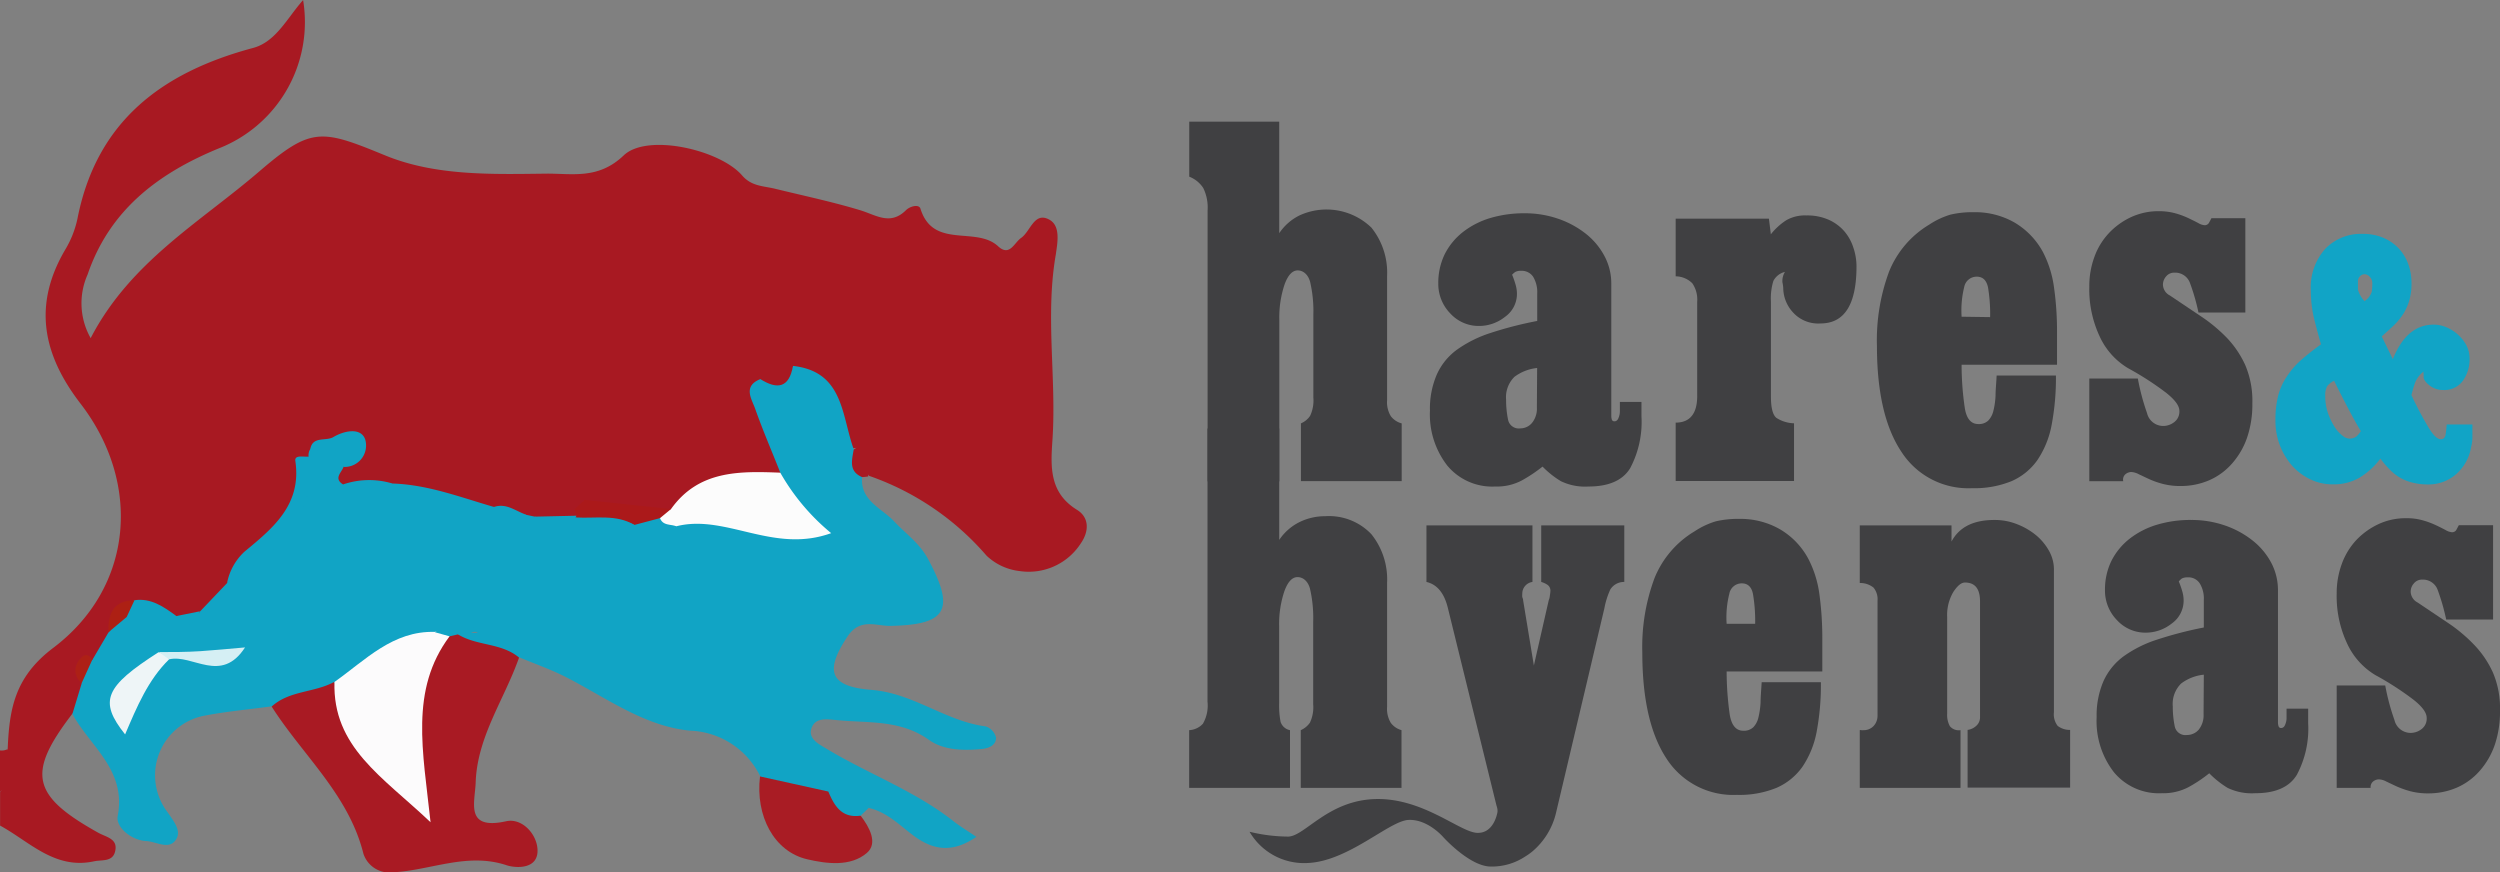 <svg id="Layer_1" data-name="Layer 1" xmlns="http://www.w3.org/2000/svg" viewBox="0 0 299.73 104.59"><rect x="0" y="0" width="299.73" height="104.59" fill="#808080" stroke="none"/><defs><style>.cls-1{fill:#a81922;}.cls-2{fill:#11a4c5;}.cls-3{fill:#a91a23;}.cls-4{fill:#a91c24;}.cls-5{fill:#fcfcfc;}.cls-6{fill:#ab191a;}.cls-7{fill:#ad2014;}.cls-8{fill:#ad2016;}.cls-9{fill:#fcfbfc;}.cls-10{fill:#eef5f7;}.cls-11{fill:#d5eff4;}.cls-12{fill:#404042;}.cls-13{fill:#11a4c6;}</style></defs><path class="cls-1" d="M541.78,418.18c-5.48,7.15-4.91,9.81,3.1,14.28,1,.55,2.44.72,2,2.32-.34,1.2-1.6.9-2.53,1.11-4.69,1-7.69-2.35-11.24-4.29v-4c1.21-1.56-.11-3.56.91-5.15.2-4.77.8-8.64,5.47-12.16,9.63-7.27,10.61-19.74,3.27-29.27-4.55-5.91-5.73-11.83-1.85-18.45a12,12,0,0,0,1.47-3.7c2.29-11.72,10.15-17.58,21.06-20.5,2.76-.74,4.09-3.6,6-5.74a16.26,16.26,0,0,1-10.21,17.82c-7.23,3-13,7.38-15.63,15.09a8.48,8.48,0,0,0,.37,7.62c4.76-9.18,13.13-13.89,20.23-20,6.22-5.34,7.42-5.05,15-1.94,6,2.49,12.74,2.3,19.25,2.22,3.2-.05,6.34.76,9.43-2.19,2.82-2.69,11.54-.67,14.19,2.4,1.15,1.34,2.6,1.26,4,1.61,3.39.83,6.81,1.55,10.15,2.56,1.89.57,3.61,1.88,5.5,0,.48-.47,1.55-.77,1.74-.17,1.52,4.87,6.65,2.05,9.3,4.49,1.39,1.29,1.92-.41,2.77-1,1.12-.78,1.56-3.16,3.35-2.2,1.41.75,1,2.77.81,4.15-1.3,7.42.09,14.86-.41,22.28-.22,3.22-.39,6.32,2.95,8.38,1.49.92,1.44,2.59.46,4a7.42,7.42,0,0,1-7.32,3.34,6.88,6.88,0,0,1-4-1.86,32.79,32.79,0,0,0-14.1-9.57c-.37-.5-.84-1-.77-1.64.14-1.19.1-2.08-1.49-1.53-2.37-2.86-2-7.86-6.86-8.75-1.67,0-2.94-1-4.57-1.72-.33-.3-.58,1-.13.53.19-.22.3-.27.37-.25,1.22.3,1.13,1.32,1.24,2.24-.22,2.24.82,4.18,1.45,6.22.53,1.72,1.22,3.48-.21,5.15-4.51,1-9.2,1.53-13,4.58-3.23.82-6.35,0-9.48-.57-2.15,0-4.33-.48-6.41.43A5.07,5.07,0,0,1,596,395a13,13,0,0,1-4.34-.67c-3.94-.57-7.63-2.34-11.68-2.38-1.8-.12-3.63.09-5.39-.43-1.46-.57-2-1.5-1.12-3,.2-.79,1.9-1.36.8-2.19-.84-.64-2,.35-3,.93-.34.28-.69.55-1,.84-.08,6.77-6.33,9.75-9.09,14.87a9.66,9.66,0,0,1-3.52,3.49,5.27,5.27,0,0,1-3.38.72c-1.65-.42-3.12-1.53-4.95-1.3s-2,1.53-2.33,2.79a5.23,5.23,0,0,1-2.16,3.17c-1.56.53-1.29,1.82-1.23,3C543.39,416.19,543.4,417.65,541.78,418.18Z" transform="translate(-533.1 -332.62)"/><path class="cls-1" d="M534,422.44c.15,1.8.72,3.67-.91,5.15v-5A1.58,1.58,0,0,0,534,422.44Z" transform="translate(-533.1 -332.62)"/><path class="cls-2" d="M557.1,405.91l3.22-3.38c2.5-2.18,4.44-4.93,7.16-6.9s.65-5.85,2.62-8.27a1.34,1.34,0,0,1,.17-.85c.94-.81,2.15-.59,3.19-.58,2.64,0,1.52,1.47.83,2.67-.26.7-1.21,1.37-.06,2.1a9.44,9.44,0,0,0,5.92-.11c4.27.13,8.21,1.67,12.24,2.83a.81.81,0,0,1-.78.52c-.5-.08-.53.23-.5.22,2.13-.91,4,1.49,6.18.37a11.14,11.14,0,0,1,5.19.5c3.86,0,7.73,1,11.56-.23,5.15-1.61,10,1.4,15.43,1.31-.48-2.75-3.41-4.12-2.82-6.82-1-2.54-2.09-5.05-3-7.63-.43-1.22-1.52-2.73.61-3.59,1.33-.46,2.88-.36,3.91-1.58,6.11.67,5.82,6,7.29,10,.87.94.76,2.17,1,3.3-.26,2.87,2.36,3.75,3.85,5.35,1.35,1.44,3,2.59,4,4.4,3.38,6.23,2.33,8-4.54,8.12-1.63,0-3.53-.94-5,1.18-2.83,4.21-2.26,6.09,2.8,6.49s8.87,3.75,13.7,4.38a1.87,1.87,0,0,1,1.25,1.35c0,.91-.85,1.28-1.74,1.36-2.21.21-4.56.15-6.3-1.09-3.42-2.45-7.27-2-11-2.37-1.14-.1-2.6-.39-3.08.94s1,2,1.88,2.54c5,3,10.51,5,15.14,8.64.76.6,1.6,1.1,2.74,1.87-2.82,1.93-5.09,1.64-7.46-.09-1.72-1.27-3.25-2.89-5.47-3.38a15.73,15.73,0,0,1-5.55-1.11c-2.48-.9-5.55-.18-7.44-2.69a9.76,9.76,0,0,0-8.42-5.46c-5.51-.53-10.11-4-15-6.49-1.76-.88-3.64-1.54-5.46-2.3-2.78.11-5.55.18-7.39-2.49.24-.78.88-.87,1.56-.87-.3.6.94.38.85.38-2.33-1-3.6.69-5.14.88-4.67.6-8.1,3.57-11.75,6.12-2.45,1.22-4.94,2.29-7.79,1.85-2.63.36-5.29.6-7.9,1.09A7.28,7.28,0,0,0,553.19,430c.68,1,1.63,2.13,1.09,3.14-.8,1.5-2.41.38-3.62.32-1.84-.09-3.71-1.69-3.45-3,1.07-5.53-3.3-8.33-5.43-12.24l1.11-3.66a2.82,2.82,0,0,1,1.29-2.84l1.91-3.25c.79-.84.68-2.4,2.16-2.69a7.82,7.82,0,0,1,4.18.28C554,406.83,555.59,407.9,557.1,405.91Z" transform="translate(-533.1 -332.62)"/><path class="cls-3" d="M588,408.67c2.26,1.41,5.21,1,7.33,2.79-1.75,5-5,9.44-5.2,14.94-.07,2.41-1.35,5.79,3.66,4.68,1.87-.41,3.63,1.48,3.75,3.33.17,2.47-2.59,2.31-3.69,1.95-4.74-1.58-9.1.61-13.62.84a3.28,3.28,0,0,1-3.56-2.23c-1.77-7.1-7.28-11.79-11-17.64,2.12-1.94,5.12-1.65,7.49-2.95,2.34,4.88,4.49,9.9,9.88,13.21-.73-6.82-2.07-13.71,3.69-19A.93.93,0,0,1,588,408.67Z" transform="translate(-533.1 -332.62)"/><path class="cls-4" d="M624.22,425.71l8.19,1.81c1.1,1.22,2.64,1.85,3.87,2.89,1.06,1.38,2.11,3.3.75,4.47-1.95,1.67-4.8,1.31-7.15.76C625.9,434.72,623.65,430.44,624.22,425.71Z" transform="translate(-533.1 -332.62)"/><path class="cls-1" d="M636.45,389.82c-1.62-.71-1.21-2-1-3.3l1.45-1c.1,1.41.19,2.81.29,4.22A4.91,4.91,0,0,1,636.45,389.82Z" transform="translate(-533.1 -332.62)"/><path class="cls-2" d="M636.28,430.41c-2.26.33-3.15-1.17-3.87-2.89a8.37,8.37,0,0,1,4.81,2Z" transform="translate(-533.1 -332.62)"/><path class="cls-5" d="M626.65,389.29a26.05,26.05,0,0,0,6.1,7.25c-6.94,2.51-12.62-2.32-18.54-.83-1,.48-1.83.36-2.23-.83.21-.81.89-1,1.57-1.23C616.86,389,621.74,389.1,626.65,389.29Z" transform="translate(-533.1 -332.62)"/><path class="cls-2" d="M570.1,387.36c1,7.82-4,11.74-9.78,15.17a6.94,6.94,0,0,1,2.08-3.76c3.44-2.84,6.88-5.63,6.11-10.88C568.39,387.11,569.51,387.43,570.1,387.36Z" transform="translate(-533.1 -332.62)"/><path class="cls-6" d="M613.55,393.65l-1.32,1.09c-.61,1.25-1.67,1.37-2.87,1.18-1.9-.68-3.9-.24-5.84-.47a3.25,3.25,0,0,1-1.2-.46,1.52,1.52,0,0,1-.47-1.14c.21-.67.88-.87,1.33-1.3Z" transform="translate(-533.1 -332.62)"/><path class="cls-2" d="M574.29,388.6c0-3.28-2.53-1.68-4-2.09.27-1.66,1.87-.95,2.78-1.49,1.26-.75,3.28-1.2,3.81.27A2.57,2.57,0,0,1,574.29,388.6Z" transform="translate(-533.1 -332.62)"/><path class="cls-1" d="M628.17,376.49c-.45,2.63-1.87,2.87-3.91,1.58-.35-.7-1.9-1.52-2.42-2.55C623.66,375.82,626.51,376.22,628.17,376.49Z" transform="translate(-533.1 -332.62)"/><path class="cls-2" d="M553.25,406.59h-5c-.93-1.25.35-1.46.93-2,2-.32,3.56.78,5.07,1.89C554,407,553.64,407,553.25,406.59Z" transform="translate(-533.1 -332.62)"/><path class="cls-2" d="M597.2,395.52,588.89,394l3.5-.62c1.42-.44,2.49.48,3.69.91a1.12,1.12,0,0,1,1.24,0A.85.85,0,0,1,597.2,395.52Z" transform="translate(-533.1 -332.62)"/><path class="cls-1" d="M603.18,392.55,602,393.66a4.78,4.78,0,0,1-5.82-.28C598.35,391.76,600.85,392.85,603.18,392.55Z" transform="translate(-533.1 -332.62)"/><path class="cls-2" d="M580.15,390.59a4.75,4.75,0,0,1-5.92.11A9.65,9.65,0,0,1,580.15,390.59Z" transform="translate(-533.1 -332.62)"/><path class="cls-7" d="M549.22,404.59l-.93,2-2.2,1.84C546.05,406.26,546.63,404.61,549.22,404.59Z" transform="translate(-533.1 -332.62)"/><path class="cls-8" d="M544.18,411.68l-1.29,2.84a1.93,1.93,0,0,1-.18-2.89C543.17,411,543.71,411,544.18,411.68Z" transform="translate(-533.1 -332.62)"/><path class="cls-1" d="M596.18,393.38l5.82.28c.09.27.18.53.25.8-1.66,1-3.35.72-5,.11l-1.12-.24C596.1,394,596.13,393.7,596.18,393.38Z" transform="translate(-533.1 -332.62)"/><path class="cls-2" d="M553.25,406.59l1-.11,2.81-.57C556.19,408.27,554.82,408,553.25,406.59Z" transform="translate(-533.1 -332.62)"/><path class="cls-9" d="M587,408.91c-4.8,6.42-3.19,13.75-2.28,22.29-5.79-5.49-11.75-9-11.52-16.82,3.71-2.62,7-6.16,12.05-6C585.94,408.13,586.68,407.76,587,408.91Z" transform="translate(-533.1 -332.62)"/><path class="cls-10" d="M553.37,411.67c-2.51,2.46-3.85,5.67-5.27,9-3.19-4-2.44-5.72,4-9.85C552.6,411,553.18,411.06,553.37,411.67Z" transform="translate(-533.1 -332.62)"/><path class="cls-11" d="M553.37,411.67l-1.23-.87c1.66,0,3.32,0,5-.11s3.22-.27,5.34-.45C559.6,414.68,556.19,411,553.37,411.67Z" transform="translate(-533.1 -332.62)"/><path class="cls-2" d="M609.18,395.55l3.05-.81c.36.95,1.3.69,2,1-3.86,2.38-8,.06-12,.8a.84.84,0,0,1,.35-1.36C604.77,395.2,607,394.57,609.18,395.55Z" transform="translate(-533.1 -332.62)"/><path class="cls-2" d="M587,408.91l-1.75-.49c1.56-1.36,3.28-.94,6.18-.29l-3.4.54Z" transform="translate(-533.1 -332.62)"/><path class="cls-2" d="M602.21,395.57c0,.31,0,.62,0,.94a8.76,8.76,0,0,0-5-1v-.95l5-.11-.1.2c.39.18.52.37.41.58S602.33,395.57,602.21,395.57Z" transform="translate(-533.1 -332.62)"/><path class="cls-2" d="M602.21,395.57l-.06-.91c2.37.14,4.82-.41,7,.89Z" transform="translate(-533.1 -332.62)"/><path class="cls-12" d="M714.39,365.56a10.4,10.4,0,0,1,.39,1.1,4.05,4.05,0,0,1,.19,1.16,3.36,3.36,0,0,1-1.42,2.78,5,5,0,0,1-3.1,1.1,4.61,4.61,0,0,1-3.49-1.52,5.06,5.06,0,0,1-1.42-3.59,7.81,7.81,0,0,1,.77-3.49,7.9,7.9,0,0,1,2.17-2.65,10,10,0,0,1,3.26-1.68,14.18,14.18,0,0,1,4.14-.58,12.2,12.2,0,0,1,4.1.68,11.17,11.17,0,0,1,3.33,1.84,8.43,8.43,0,0,1,2.19,2.68,6.94,6.94,0,0,1,.78,3.2v15.9a1.64,1.64,0,0,0,.06.42.3.3,0,0,0,.33.22c.21,0,.37-.13.48-.41a2.07,2.07,0,0,0,.16-.75v-1.16h2.59v1.74a11.82,11.82,0,0,1-1.36,6.21q-1.35,2.19-5,2.19a6.66,6.66,0,0,1-3.3-.64,10.87,10.87,0,0,1-2.2-1.75,17.81,17.81,0,0,1-2.52,1.68,6.39,6.39,0,0,1-3.16.71,7,7,0,0,1-5.75-2.52,10,10,0,0,1-2.07-6.59,10.26,10.26,0,0,1,.81-4.29,7.43,7.43,0,0,1,2.42-3,14.65,14.65,0,0,1,4-2,45.61,45.61,0,0,1,5.63-1.45v-3.3a3.54,3.54,0,0,0-.49-2,1.63,1.63,0,0,0-1.45-.71,1.37,1.37,0,0,0-.68.13A1.8,1.8,0,0,0,714.39,365.56Zm3,11.18a5.47,5.47,0,0,0-2.72,1.06,3.43,3.43,0,0,0-1,2.75,11.45,11.45,0,0,0,.23,2.36,1.3,1.3,0,0,0,1.45,1.07,1.83,1.83,0,0,0,1.42-.65,2.71,2.71,0,0,0,.59-1.87Z" transform="translate(-533.1 -332.62)"/><path class="cls-12" d="M745.41,360.71a7.65,7.65,0,0,1,1.84-1.68,4.49,4.49,0,0,1,2.42-.58,6.31,6.31,0,0,1,2.68.52,5.4,5.4,0,0,1,1.88,1.39,5.69,5.69,0,0,1,1.09,2,7,7,0,0,1,.36,2.19q0,6.86-4.33,6.85A4.07,4.07,0,0,1,748,370a4.35,4.35,0,0,1-1.1-2.72,3.85,3.85,0,0,0-.1-.8,2.08,2.08,0,0,1,.3-1.26,2.1,2.1,0,0,0-1.39,1.09,7.12,7.12,0,0,0-.29,2.46v11.37c0,1.38.22,2.24.67,2.59a4.14,4.14,0,0,0,2.1.64v6.92H734v-7c1.72,0,2.58-1.1,2.58-3.17V368.79a3.44,3.44,0,0,0-.58-2.2,2.85,2.85,0,0,0-2-.84v-6.91h11.18Z" transform="translate(-533.1 -332.62)"/><path class="cls-12" d="M779.59,377.64a30.26,30.26,0,0,1-.52,5.95,11.16,11.16,0,0,1-1.71,4.2,7.41,7.41,0,0,1-3.1,2.52,11.81,11.81,0,0,1-4.75.84,9.53,9.53,0,0,1-8.47-4.4c-1.94-2.92-2.91-7.15-2.91-12.66a23.67,23.67,0,0,1,1.46-8.92,11.64,11.64,0,0,1,4.81-5.62,9.53,9.53,0,0,1,2.55-1.2,11.75,11.75,0,0,1,2.82-.29,9.52,9.52,0,0,1,4.84,1.23,9.19,9.19,0,0,1,3.43,3.56,13,13,0,0,1,1.32,4.23,37.3,37.3,0,0,1,.36,5.46c0,.6,0,1.24,0,1.9s0,1.31,0,1.91H768.28a35.45,35.45,0,0,0,.39,5.23c.21,1.25.75,1.88,1.61,1.88a1.62,1.62,0,0,0,1.2-.42,2.52,2.52,0,0,0,.61-1.16,9.33,9.33,0,0,0,.26-1.81c0-.71.09-1.52.13-2.43Zm-7.89-7a19.3,19.3,0,0,0-.25-3.55c-.18-.87-.63-1.3-1.36-1.3A1.52,1.52,0,0,0,768.6,367a11.8,11.8,0,0,0-.32,3.59Z" transform="translate(-533.1 -332.62)"/><path class="cls-12" d="M787.66,390.31h-4.07V378h5.82a27.13,27.13,0,0,0,1.1,4.14,2,2,0,0,0,1.94,1.55,2.14,2.14,0,0,0,1.32-.46,1.57,1.57,0,0,0,.62-1.35c0-.61-.53-1.33-1.59-2.17a35.74,35.74,0,0,0-4.55-2.94,8.57,8.57,0,0,1-3.4-3.78,13.32,13.32,0,0,1-1.26-6,10.17,10.17,0,0,1,.62-3.59,8.26,8.26,0,0,1,1.74-2.84,8.67,8.67,0,0,1,2.65-1.91,7.8,7.8,0,0,1,3.33-.71,7.25,7.25,0,0,1,2,.26,10,10,0,0,1,1.56.58c.45.22.84.41,1.16.58a1.81,1.81,0,0,0,.74.26.58.58,0,0,0,.55-.29c.11-.2.21-.38.29-.55h4.07v11.31h-5.62a25.22,25.22,0,0,0-1-3.49,1.88,1.88,0,0,0-1.88-1.29,1.24,1.24,0,0,0-1,.45,1.49,1.49,0,0,0-.38,1,1.5,1.5,0,0,0,.84,1.29l3.71,2.49a18.93,18.93,0,0,1,3.14,2.61,11.86,11.86,0,0,1,2.19,3.27,10.94,10.94,0,0,1,.84,4.55,12.33,12.33,0,0,1-.64,4.14,9.22,9.22,0,0,1-1.81,3.1,7.78,7.78,0,0,1-2.75,2,8.59,8.59,0,0,1-3.39.68,8.33,8.33,0,0,1-2.17-.26,10.37,10.37,0,0,1-1.64-.58l-1.23-.58a2.15,2.15,0,0,0-.91-.26,1.16,1.16,0,0,0-.67.26A.84.84,0,0,0,787.66,390.31Z" transform="translate(-533.1 -332.62)"/><path class="cls-13" d="M810.15,367.49a6.93,6.93,0,0,1,1.74-5.05,5.92,5.92,0,0,1,4.43-1.78,6.31,6.31,0,0,1,2.55.48,5.56,5.56,0,0,1,1.85,1.3,5.45,5.45,0,0,1,1.13,1.9,6.72,6.72,0,0,1,.37,2.22,7.25,7.25,0,0,1-.24,2,6.63,6.63,0,0,1-.68,1.59,7.94,7.94,0,0,1-1.13,1.41c-.45.45-1,.92-1.52,1.39l1.33,2.73q1.66-4.14,4.89-4.14a3.94,3.94,0,0,1,1.56.33,4.79,4.79,0,0,1,1.37.88,4.62,4.62,0,0,1,1,1.27,3.32,3.32,0,0,1,.38,1.52,4.42,4.42,0,0,1-.82,2.76,2.75,2.75,0,0,1-2.35,1.08,2.61,2.61,0,0,1-1.63-.55c-.47-.37-.71-.72-.71-1a2.38,2.38,0,0,0,0-.33,1,1,0,0,1,0-.33,3.07,3.07,0,0,0-1,1.28c-.16.44-.31.95-.46,1.54a43.32,43.32,0,0,0,2.05,3.88q.85,1.41,1.47,1.41c.33,0,.52-.19.58-.58s.1-.77.13-1.19h3.08c0,.53,0,1,0,1.37a4.68,4.68,0,0,1-.15,1.32,5.5,5.5,0,0,1-1.81,3.28,5,5,0,0,1-3.34,1.22,7.32,7.32,0,0,1-2-.25,5.55,5.55,0,0,1-1.54-.66,6,6,0,0,1-1.19-1,10.74,10.74,0,0,1-1-1.19,8.75,8.75,0,0,1-2.54,2.31,6.23,6.23,0,0,1-3.19.78,6.13,6.13,0,0,1-2.67-.6,7,7,0,0,1-2.18-1.63,8.11,8.11,0,0,1-2-5.44,11.85,11.85,0,0,1,.31-2.91,7.5,7.5,0,0,1,1-2.27,9.91,9.91,0,0,1,1.7-2c.69-.61,1.51-1.26,2.45-1.94-.24-.82-.49-1.74-.75-2.77A14.32,14.32,0,0,1,810.15,367.49Zm6,16.83q-.61-1-1.41-2.52c-.53-1-1.13-2.17-1.8-3.52a2.08,2.08,0,0,0-.84.66,2.24,2.24,0,0,0-.22,1.15,6.16,6.16,0,0,0,.33,2.07,8.31,8.31,0,0,0,.77,1.61,4,4,0,0,0,.93,1.05,1.43,1.43,0,0,0,.79.38,1.38,1.38,0,0,0,.9-.24A3.22,3.22,0,0,0,816.14,384.32Zm.44-15.6a2.16,2.16,0,0,0,.86-1.1,6.84,6.84,0,0,0,.07-1.1,1.05,1.05,0,0,0-.29-.69.83.83,0,0,0-.64-.33.74.74,0,0,0-.55.25.81.81,0,0,0-.24.59c0,.32,0,.65,0,1A3.32,3.32,0,0,0,816.58,368.72Z" transform="translate(-533.1 -332.62)"/><path class="cls-12" d="M751.41,414.41a30.4,30.4,0,0,1-.51,5.95,11.16,11.16,0,0,1-1.71,4.2,7.44,7.44,0,0,1-3.11,2.52,11.78,11.78,0,0,1-4.75.84,9.52,9.52,0,0,1-8.46-4.4Q730,419.13,730,410.86a23.67,23.67,0,0,1,1.46-8.92,11.59,11.59,0,0,1,4.81-5.62,9.53,9.53,0,0,1,2.55-1.2,11.72,11.72,0,0,1,2.81-.29,9.53,9.53,0,0,1,4.85,1.23,9.07,9.07,0,0,1,3.42,3.55,12.88,12.88,0,0,1,1.33,4.24,38.85,38.85,0,0,1,.35,5.46c0,.6,0,1.23,0,1.9s0,1.31,0,1.91H740.11a37.29,37.29,0,0,0,.38,5.23c.22,1.25.76,1.88,1.62,1.88a1.64,1.64,0,0,0,1.2-.42,2.5,2.5,0,0,0,.61-1.17,9.9,9.9,0,0,0,.26-1.81c0-.71.08-1.51.13-2.42Zm-7.88-7a19.35,19.35,0,0,0-.26-3.56q-.25-1.29-1.35-1.29a1.51,1.51,0,0,0-1.49,1.26,11.49,11.49,0,0,0-.32,3.59Z" transform="translate(-533.1 -332.62)"/><path class="cls-12" d="M768.15,420.16v6.92H756.07v-6.92a.47.47,0,0,1,.19,0,.35.35,0,0,0,.2,0,1.62,1.62,0,0,0,1.29-.52,1.79,1.79,0,0,0,.45-1.23V404.65a2.18,2.18,0,0,0-.48-1.58,2.52,2.52,0,0,0-1.65-.55v-6.91h11v1.94q1.37-2.6,5.17-2.59a7.19,7.19,0,0,1,2.72.52,8.24,8.24,0,0,1,2.26,1.32,6.63,6.63,0,0,1,1.55,1.88,4.55,4.55,0,0,1,.58,2.23V418a2.26,2.26,0,0,0,.45,1.65,2.37,2.37,0,0,0,1.49.48v6.92H769v-6.92a1.89,1.89,0,0,0,1.1-.55,1.34,1.34,0,0,0,.39-.93V406.85c0-.43,0-.78,0-1.06s0-.64,0-1.07c0-1.51-.6-2.26-1.81-2.26-.43,0-.89.37-1.39,1.13a5.42,5.42,0,0,0-.74,3v11.57a2.87,2.87,0,0,0,.32,1.52A1.39,1.39,0,0,0,768.15,420.16Z" transform="translate(-533.1 -332.62)"/><path class="cls-12" d="M794.32,402.33a10.4,10.4,0,0,1,.39,1.1,4,4,0,0,1,.19,1.16,3.36,3.36,0,0,1-1.42,2.78,5,5,0,0,1-3.1,1.1,4.61,4.61,0,0,1-3.49-1.52,5.06,5.06,0,0,1-1.42-3.59,7.81,7.81,0,0,1,.77-3.49,7.9,7.9,0,0,1,2.17-2.65,10,10,0,0,1,3.26-1.68,13.86,13.86,0,0,1,4.14-.58,12.2,12.2,0,0,1,4.1.68,11.17,11.17,0,0,1,3.33,1.84,8.46,8.46,0,0,1,2.2,2.68,7.05,7.05,0,0,1,.77,3.2v15.9a1.32,1.32,0,0,0,.07.42.29.29,0,0,0,.32.22c.21,0,.38-.14.48-.42a2,2,0,0,0,.16-.74v-1.16h2.59v1.74a11.76,11.76,0,0,1-1.36,6.2q-1.35,2.21-5,2.2a6.66,6.66,0,0,1-3.3-.64,11.54,11.54,0,0,1-2.2-1.75,16.74,16.74,0,0,1-2.52,1.68,6.5,6.5,0,0,1-3.16.71,7,7,0,0,1-5.75-2.52,10,10,0,0,1-2.07-6.59,10.34,10.34,0,0,1,.81-4.3,7.55,7.55,0,0,1,2.42-3,14.44,14.44,0,0,1,4-2,46.64,46.64,0,0,1,5.62-1.46v-3.29a3.46,3.46,0,0,0-.49-2,1.62,1.62,0,0,0-1.45-.72,1.49,1.49,0,0,0-.68.13A2.18,2.18,0,0,0,794.32,402.33Zm3,11.18a5.38,5.38,0,0,0-2.72,1.06,3.43,3.43,0,0,0-1,2.75,11.45,11.45,0,0,0,.23,2.36,1.3,1.3,0,0,0,1.46,1.06,1.85,1.85,0,0,0,1.42-.64,2.76,2.76,0,0,0,.58-1.88Z" transform="translate(-533.1 -332.62)"/><path class="cls-12" d="M817.32,427.08h-4.07V414.8h5.82a26.64,26.64,0,0,0,1.1,4.13,2,2,0,0,0,1.94,1.56,2.14,2.14,0,0,0,1.32-.46,1.56,1.56,0,0,0,.61-1.35c0-.61-.52-1.33-1.58-2.17a35.74,35.74,0,0,0-4.55-2.94,8.57,8.57,0,0,1-3.4-3.78,13.34,13.34,0,0,1-1.26-6,10.16,10.16,0,0,1,.62-3.58,8.4,8.4,0,0,1,1.74-2.85,8.81,8.81,0,0,1,2.65-1.9,7.65,7.65,0,0,1,3.33-.71,6.9,6.9,0,0,1,2,.26,10,10,0,0,1,1.56.58c.45.21.84.41,1.16.58a1.81,1.81,0,0,0,.74.26.58.58,0,0,0,.55-.29l.29-.55H832v11.31h-5.62a25.22,25.22,0,0,0-1-3.49,1.88,1.88,0,0,0-1.88-1.3,1.25,1.25,0,0,0-1,.46,1.49,1.49,0,0,0-.38,1,1.52,1.52,0,0,0,.84,1.29l3.71,2.49A18.93,18.93,0,0,1,829.8,410a11.86,11.86,0,0,1,2.19,3.27,10.91,10.91,0,0,1,.84,4.55,12.33,12.33,0,0,1-.64,4.14,9.32,9.32,0,0,1-1.81,3.1,7.78,7.78,0,0,1-2.75,2,8.59,8.59,0,0,1-3.39.68,8.33,8.33,0,0,1-2.17-.26,11.48,11.48,0,0,1-1.64-.58l-1.23-.58a2,2,0,0,0-.91-.26,1.14,1.14,0,0,0-.68.26A.86.86,0,0,0,817.32,427.08Z" transform="translate(-533.1 -332.62)"/><path class="cls-12" d="M717.88,395.61v6.78a2.62,2.62,0,0,1,.77.36.83.83,0,0,1,.33.74,4.58,4.58,0,0,1-.07.58,1.79,1.79,0,0,1-.13.52L717,412.41l-1.29-7.82c0-.17-.08-.3-.1-.39a1.79,1.79,0,0,1,0-.39,1.41,1.41,0,0,1,1.22-1.42v-6.78H704.12v6.78c1.29.3,2.15,1.36,2.58,3.17l5.82,23.65a2.24,2.24,0,0,1,.12.52s0,.13,0,.2-.4,2.66-2.48,2.54-6.5-4.21-12.17-4.05-8.42,4.42-10.42,4.5a19.76,19.76,0,0,1-4.66-.58,7.56,7.56,0,0,0,6.91,3.75c4.92-.17,9.84-5.08,12.17-5.17s4.17,2.09,4.17,2.09,3.08,3.41,5.58,3.5a7.23,7.23,0,0,0,4.22-1.2,7.42,7.42,0,0,0,.86-.61,8.66,8.66,0,0,0,2.81-4.52l5.82-24.62a9.61,9.61,0,0,1,.71-2.26,1.93,1.93,0,0,1,1.68-.91v-6.78Z" transform="translate(-533.1 -332.62)"/><path class="cls-12" d="M699.85,382.52a3.22,3.22,0,0,1-.45-1.9V365.75a8.61,8.61,0,0,0-1.88-5.84,7.75,7.75,0,0,0-8.69-1.43,6.28,6.28,0,0,0-2.36,2.1V347.21H675.68v6.59a3.54,3.54,0,0,1,1.68,1.36,5.3,5.3,0,0,1,.52,2.71V380c0,.08,0,.15,0,.23v10.11h8.6V374.39h0v-3.47a12.47,12.47,0,0,1,.62-4.17c.41-1.14.94-1.71,1.58-1.71s1.23.45,1.49,1.36a15.46,15.46,0,0,1,.39,4v9.88a4.3,4.3,0,0,1-.39,2.2,2.52,2.52,0,0,1-1.1.9v6.92h12.08v-6.92A2.4,2.4,0,0,1,699.85,382.52Z" transform="translate(-533.1 -332.62)"/><path class="cls-12" d="M699.85,419.29a3.24,3.24,0,0,1-.45-1.91V402.52a8.66,8.66,0,0,0-1.88-5.85,7,7,0,0,0-5.55-2.16,6.88,6.88,0,0,0-3.14.74,6.28,6.28,0,0,0-2.36,2.1V384h-8.6V394.4c0,.09,0,.15,0,.24v22.1a4.37,4.37,0,0,1-.55,2.65,2.41,2.41,0,0,1-1.65.77v6.92h12.09v-6.92a1.48,1.48,0,0,1-1.13-1,10.48,10.48,0,0,1-.17-2.23v-9.24a12.38,12.38,0,0,1,.62-4.17c.41-1.14.94-1.71,1.58-1.71s1.23.45,1.49,1.36a15.42,15.42,0,0,1,.39,4v9.89a4.3,4.3,0,0,1-.39,2.2,2.59,2.59,0,0,1-1.1.9v6.92h12.08v-6.92A2.4,2.4,0,0,1,699.85,419.29Z" transform="translate(-533.1 -332.62)"/></svg>